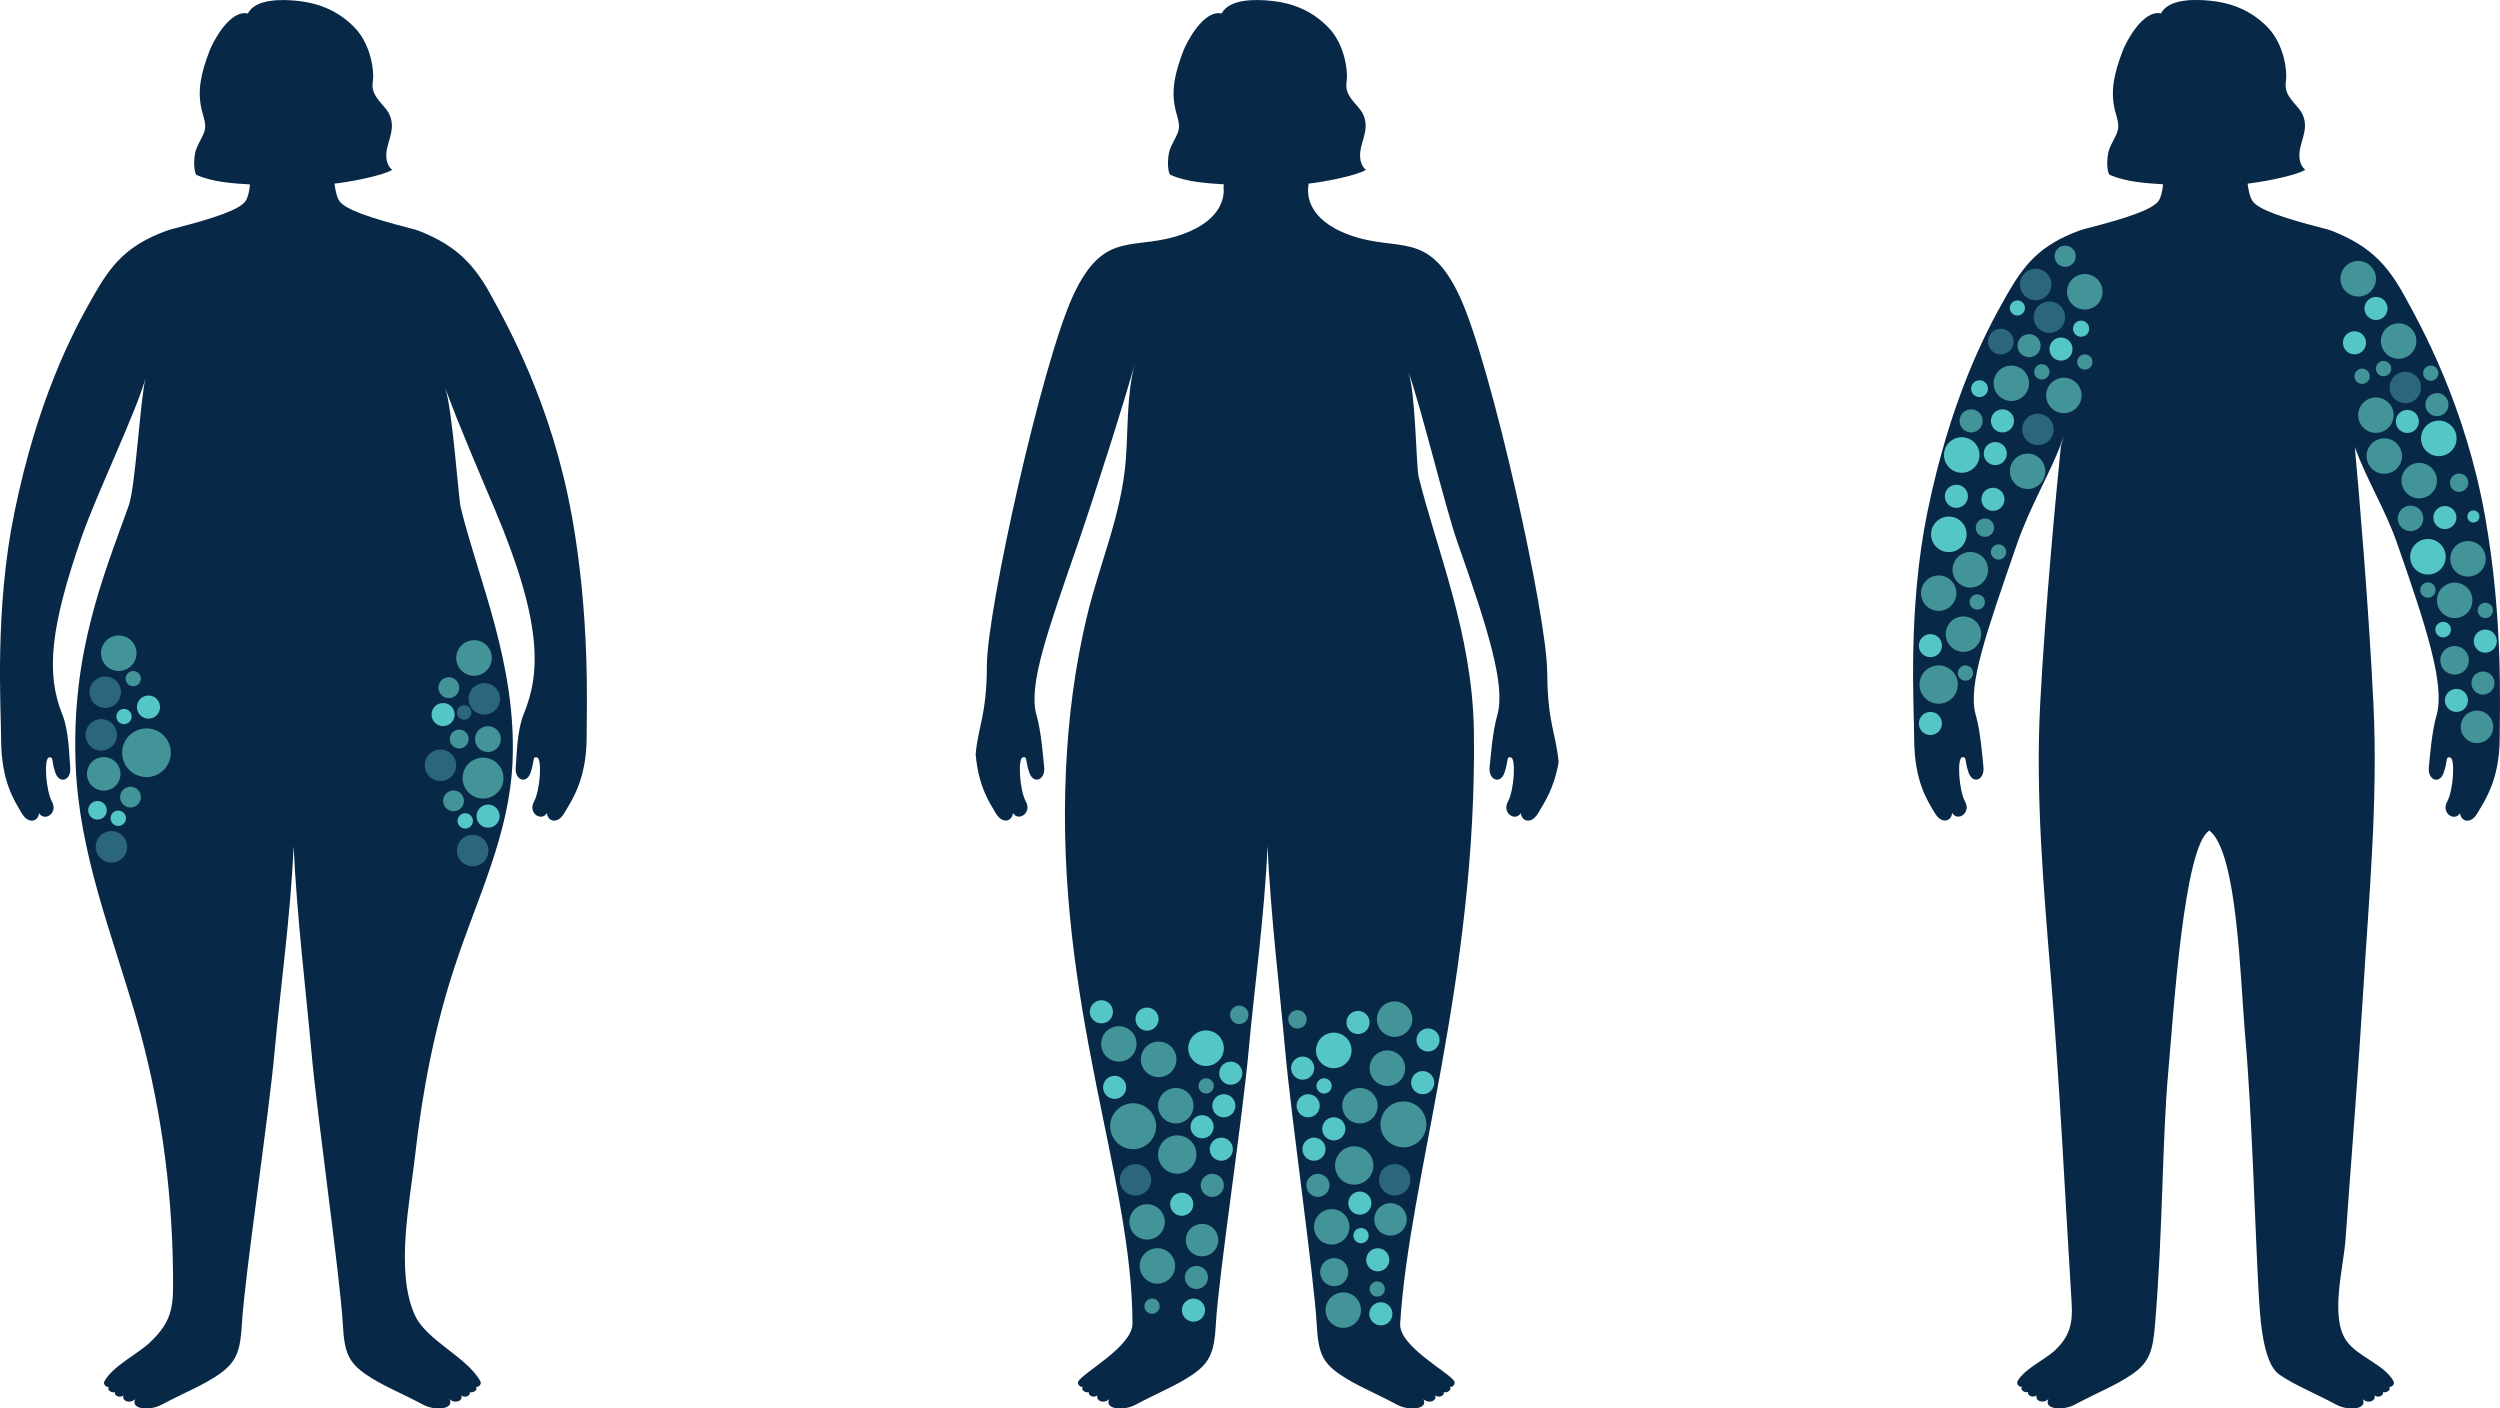 <?xml version="1.0" encoding="UTF-8"?>
<svg id="Layer_2" data-name="Layer 2" xmlns="http://www.w3.org/2000/svg" viewBox="0 0 365.6 205.97">
  <defs>
    <style>
      .cls-1 {
        fill: #2b667c;
      }

      .cls-1, .cls-2, .cls-3, .cls-4 {
        stroke-width: 0px;
      }

      .cls-2 {
        fill: #55c6c6;
      }

      .cls-3 {
        fill: #429498;
      }

      .cls-4 {
        fill: #082847;
      }
    </style>
  </defs>
  <g id="Layer_1-2" data-name="Layer 1">
    <g>
      <path class="cls-4" d="m83.64,75.55c-2.9-16.29-9.34-27.85-11.99-32.65-2.63-4.75-5.42-7.17-10.4-9.15-.41-.16-.86-.26-1.32-.38-5.79-1.5-9.44-2.72-10.31-3.99-.07-.11-.14-.24-.2-.38-.17-.38-.3-.89-.4-1.45-.04-.22-.07-.46-.1-.7,1.67-.16,6.9-1.08,8.43-2.01-.87-.71-.98-1.99-.76-3.07s.69-2.13.72-3.24c.03-.95-.27-1.86-.87-2.6-1.04-1.3-2.21-2.19-1.92-4.04.24-1.5-.29-5.44-2.68-7.88-2.31-2.36-5.07-3.55-8.39-3.89-2.11-.22-6.06-.35-7.21,1.85-2.64-.58-5.1,4.15-5.59,5.44-1.23,3.24-1.88,5.88-1.1,8.87.26.97.66,2,.34,2.95-.34,1.03-1.17,2.12-1.36,3.18-.31,1.68-.02,3.08.23,3.19,2.37,1.02,5.21,1.22,7.8,1.37-.1,1.02-.3,1.91-.64,2.42-.87,1.27-4.52,2.49-10.31,3.99-.44.11-.86.22-1.25.36-5.87,2.17-8.09,4.95-10.77,9.66-3.07,5.39-8.11,15.09-11.47,31.48C-.82,89.12.15,103.46.16,108.1c.02,6.21,1.97,9.03,3.01,10.81,1,1.71,2.4,1.2,2.53.06,0,0,0,.02.01.03v-.05s0-.03,0-.04c.82,1.33,2.79-.02,1.9-1.65-.92-1.68-1.2-6.31-.47-6.48.74-.18.34.42.95,2.21.61,1.78,2.37,1.1,2.18-.77-.16-1.7-.18-5.34-1.15-7.73-2.48-6.08-1.68-12.95,2.77-25.82,2.24-6.48,8.14-18.62,9.41-23.45-.76,2.79-1.49,16-2.47,18.71-3.89,10.79-8.39,21.69-7.77,37.87.49,12.86,5.22,24.53,8.77,36.73,3.54,12.15,5.33,24.79,5.47,37.44.06,4.82.14,7.06-3.43,10.4-1.84,1.72-5.43,3.42-6.62,5.67-.16.3.18.86.66.78-.33.54.52.92.92.76-.23.43.65.98,1.25.47-.36.77.86,1.33,1.7.56-.74,1.46,2.02,1.78,3.84.82,3.74-1.97,5.9-2.75,8.32-4.39,2.62-1.78,3.21-3.45,3.43-7.31.4-7.14,3.9-30.06,4.82-40.27.77-8.55,2.32-19.6,2.75-29.73.46,10.13,1.8,21.18,2.57,29.73.91,10.21,4.25,33.28,4.64,40.42.22,3.86.81,5.38,3.43,7.16,2.42,1.64,4.59,2.42,8.32,4.39,1.82.96,4.59.64,3.84-.82.83.77,2.06.21,1.7-.56.59.51,1.48-.03,1.25-.47.4.16,1.25-.22.92-.76.48.07.82-.48.66-.78-1.93-3.62-7.92-5.94-9.64-9.8-2.84-6.36-.68-16.58.07-23.23,1.06-9.39,2.85-18.82,5.84-27.79,3.25-9.92,7.92-19.09,8.41-29.72.65-14.25-4.98-26.69-7.56-37.22-.36-1.48-1.21-14.29-2.27-17.52,1.85,5.13,5.24,12.98,7.25,17.74,7.1,16.81,6.63,24.06,4.2,29.98-.98,2.39-.99,6.03-1.15,7.73-.18,1.88,1.57,2.56,2.18.77.61-1.79.22-2.38.95-2.21.74.18.46,4.81-.47,6.48-.9,1.63,1.08,2.98,1.9,1.65l-.02.09s.02-.04.03-.05c.11,1.16,1.52,1.69,2.53-.03,1.04-1.78,3.25-4.83,3.27-11.04.01-4.64.5-17.51-2.14-32.31Z"/>
      <circle class="cls-3" cx="17.37" cy="95.53" r="2.6" transform="translate(-56.34 32.32) rotate(-39.08)"/>
      <circle class="cls-3" cx="21.42" cy="110.08" r="3.56"/>
      <path class="cls-3" d="m20.01,98.26c.55.29.75.97.46,1.51-.29.55-.97.75-1.51.46-.55-.29-.75-.97-.46-1.51.29-.55.97-.75,1.51-.46Z"/>
      <path class="cls-2" d="m18.66,103.8c.55.29.75.97.46,1.51s-.97.75-1.51.46c-.55-.29-.75-.97-.46-1.51.29-.55.97-.75,1.51-.46Z"/>
      <circle class="cls-3" cx="19.08" cy="116.57" r="1.52" transform="translate(-20.96 5.44) rotate(-10.52)"/>
      <path class="cls-3" d="m16.32,111c1.2.63,1.65,2.12,1.02,3.32-.63,1.2-2.12,1.65-3.32,1.02-1.2-.63-1.65-2.12-1.02-3.32.63-1.2,2.12-1.65,3.32-1.02Z"/>
      <path class="cls-1" d="m15.88,105.43c-1.12-.59-2.52-.17-3.11.96-.59,1.12-.17,2.52.96,3.11,1.12.59,2.52.17,3.11-.96.59-1.12.17-2.52-.96-3.11Z"/>
      <path class="cls-1" d="m17.37,121.8c-1.12-.59-2.52-.17-3.11.96-.59,1.12-.17,2.52.96,3.11,1.12.59,2.52.17,3.11-.96.59-1.12.17-2.52-.96-3.11Z"/>
      <path class="cls-1" d="m16.46,99.19c-1.12-.59-2.52-.17-3.11.96-.59,1.12-.17,2.52.96,3.11,1.12.59,2.52.17,3.11-.96.59-1.12.17-2.52-.96-3.11Z"/>
      <path class="cls-2" d="m17.82,118.67c-.55-.29-1.23-.08-1.52.47-.29.55-.08,1.23.47,1.52.55.29,1.23.08,1.52-.47.29-.55.08-1.23-.47-1.52Z"/>
      <path class="cls-2" d="m22.51,101.91c-.83-.44-1.85-.12-2.29.7-.44.83-.12,1.85.7,2.29.83.44,1.85.12,2.29-.7s.12-1.85-.7-2.29Z"/>
      <path class="cls-2" d="m14.89,117.29c-.66-.35-1.49-.1-1.84.57-.35.66-.1,1.49.57,1.84s1.49.1,1.84-.57c.35-.66.1-1.49-.57-1.84Z"/>
      <path class="cls-3" d="m70.54,98.52c1.27-.67,1.75-2.25,1.08-3.52-.67-1.27-2.25-1.75-3.52-1.08-1.27.67-1.75,2.25-1.08,3.52.67,1.27,2.25,1.75,3.52,1.08Z"/>
      <path class="cls-3" d="m72.04,116.43c1.46-.77,2.02-2.58,1.24-4.04-.77-1.46-2.58-2.02-4.04-1.24-1.46.77-2.02,2.58-1.24,4.04.77,1.46,2.58,2.02,4.04,1.24Z"/>
      <path class="cls-3" d="m66.51,106.85c-.68.36-.93,1.2-.58,1.87.36.68,1.2.93,1.87.58.68-.36.93-1.2.58-1.87-.36-.68-1.2-.93-1.87-.58Z"/>
      <path class="cls-3" d="m70.47,106.41c-.92.49-1.27,1.63-.79,2.56s1.63,1.27,2.56.79c.92-.49,1.27-1.63.79-2.56-.49-.92-1.63-1.27-2.56-.79Z"/>
      <path class="cls-3" d="m65.61,115.77c-.74.39-1.03,1.31-.63,2.06s1.31,1.03,2.06.63,1.03-1.31.63-2.06c-.39-.74-1.31-1.03-2.06-.63Z"/>
      <path class="cls-3" d="m64.92,99.22c-.74.39-1.03,1.31-.63,2.06s1.31,1.03,2.06.63c.74-.39,1.03-1.31.63-2.06-.39-.74-1.31-1.03-2.06-.63Z"/>
      <path class="cls-1" d="m63.34,109.88c1.12-.59,2.52-.17,3.11.96s.17,2.52-.96,3.11c-1.12.59-2.52.17-3.11-.96-.59-1.12-.17-2.52.96-3.11Z"/>
      <path class="cls-1" d="m66.92,103.73c.26-.53.9-.74,1.42-.49.53.26.74.9.49,1.42-.26.53-.9.74-1.42.49s-.74-.9-.49-1.42Z"/>
      <path class="cls-1" d="m68.05,122.36c1.12-.59,2.52-.17,3.11.96.59,1.12.17,2.52-.96,3.11-1.12.59-2.52.17-3.11-.96-.59-1.12-.17-2.52.96-3.11Z"/>
      <path class="cls-1" d="m69.75,100.16c1.12-.59,2.52-.17,3.11.96s.17,2.52-.96,3.11-2.52.17-3.11-.96c-.59-1.12-.17-2.52.96-3.11Z"/>
      <path class="cls-2" d="m67.51,119.05c.55-.29,1.23-.08,1.52.47.29.55.08,1.23-.47,1.52s-1.23.08-1.52-.47c-.29-.55-.08-1.23.47-1.52Z"/>
      <circle class="cls-2" cx="64.8" cy="104.5" r="1.69"/>
      <path class="cls-2" d="m70.58,117.86c.83-.44,1.85-.12,2.29.7.44.83.12,1.85-.7,2.29-.83.44-1.85.12-2.29-.7-.44-.83-.12-1.85.7-2.29Z"/>
    </g>
    <g>
      <path class="cls-4" d="m226.26,98.33c0-8.12-8.17-45.08-12.8-54.99-4.63-9.91-8.99-6.32-16.25-9.03-6.37-2.37-6.03-6.31-5.85-7.26-.02-.07-.03-.13-.04-.2.03,0,.05,0,.08,0,1.74-.18,6.84-1.09,8.35-2.01-.87-.71-.97-1.98-.76-3.07.22-1.09.69-2.13.72-3.24.03-.95-.27-1.86-.87-2.6-1.04-1.3-2.21-2.19-1.91-4.04.23-1.5-.29-5.45-2.68-7.89-2.31-2.36-5.07-3.55-8.39-3.88-2.11-.22-6.06-.35-7.21,1.85-2.64-.57-5.09,4.16-5.59,5.45-1.23,3.24-1.88,5.87-1.1,8.86.26.97.65,2,.34,2.95-.34,1.03-1.17,2.12-1.36,3.17-.31,1.68-.03,3.08.23,3.18,2.33,1.01,5.13,1.21,7.69,1.37.04,0,.07,0,.11,0-.02.12-.03.26-.04.37.14,1.27-.05,4.73-5.84,6.88-7.19,2.66-11.51-.88-16.1,8.9-4.58,9.77-12.67,46.23-12.67,54.23,0,7.14-1.32,9.06-1.64,12.99.41,4.68,2,7.02,2.92,8.57,1,1.72,2.4,1.2,2.53.06v-.06c.82,1.33,2.79-.03,1.9-1.65-.93-1.67-1.2-6.31-.47-6.48.73-.17.34.42.96,2.21.61,1.79,2.37,1.11,2.18-.77-.17-1.7-.43-5.25-1.15-7.73-1.17-4.32,1.61-12.04,6.06-24.9,2.24-6.48,7.1-21.69,8.37-26.51-1.21,4.44-1,9.59-1.34,14.15-.61,8.02-3.82,15.15-5.67,22.86-1.78,7.42-2.75,15.01-3.09,22.63-1.54,34.2,9.73,59.36,9.73,80.87,0,3.34-7.23,7.15-7.93,8.46-.16.3.18.86.66.79-.33.53.52.92.92.76-.23.43.65.97,1.26.46-.36.77.86,1.34,1.69.57-.74,1.46,2.03,1.78,3.85.82,3.73-1.98,5.9-2.76,8.32-4.4,2.63-1.78,3.21-3.45,3.42-7.31.4-7.14,3.91-30.06,4.82-40.27.76-8.55,2.32-19.61,2.74-29.72.46,10.13,1.8,21.17,2.57,29.72.91,10.21,4.25,33.28,4.64,40.42.22,3.86.8,5.39,3.43,7.16,2.42,1.64,4.59,2.41,8.32,4.4,1.82.96,4.59.64,3.84-.82.84.77,2.06.2,1.7-.57.59.51,1.49-.03,1.26-.46.4.16,1.25-.23.92-.76.49.07.81-.49.65-.79-.69-1.31-8.14-5.12-7.93-8.46,1.28-21.17,11.28-50.54,10.78-86.63-.2-14.26-5.5-26.69-8.08-37.22-.36-1.49-.43-12.08-1.49-15.31,1.85,5.12,5.42,19.93,7.14,24.81,4.52,12.85,7.05,20.93,5.88,25.26-.72,2.48-.98,6.03-1.15,7.73-.19,1.87,1.57,2.56,2.18.77.61-1.79.22-2.38.95-2.21.74.18.46,4.81-.46,6.48-.89,1.63,1.08,2.98,1.89,1.65l-.03.09s.03-.04.04-.05c.11,1.16,1.52,1.69,2.53-.04.82-1.4,2.35-3.57,2.99-7.45-.34-3.96-1.66-5.91-1.66-13.12Z"/>
      <path class="cls-3" d="m168.22,157.22c-1.27-.67-1.75-2.25-1.08-3.52s2.25-1.75,3.52-1.08c1.27.67,1.75,2.25,1.08,3.52s-2.25,1.75-3.52,1.08Z"/>
      <path class="cls-3" d="m164.14,167.67c-1.64-.87-2.27-2.9-1.4-4.54.87-1.64,2.9-2.27,4.54-1.4,1.64.87,2.27,2.9,1.4,4.54-.87,1.64-2.9,2.27-4.54,1.4Z"/>
      <path class="cls-3" d="m174.68,183.45c-1.16-.61-1.6-2.05-.99-3.21.61-1.16,2.05-1.6,3.21-.99,1.16.61,1.6,2.05.99,3.21-.61,1.16-2.05,1.6-3.21.99Z"/>
      <path class="cls-3" d="m170.85,171.32c-1.37-.72-1.89-2.42-1.17-3.79.72-1.37,2.42-1.89,3.79-1.17,1.37.72,1.89,2.42,1.17,3.79-.72,1.37-2.42,1.89-3.79,1.17Z"/>
      <path class="cls-3" d="m176.91,157.82c.55.29.75.97.46,1.51s-.97.75-1.51.46-.75-.97-.46-1.51c.29-.55.97-.75,1.51-.46Z"/>
      <path class="cls-3" d="m169,190.03c.55.29.75.97.46,1.51-.29.55-.97.75-1.51.46-.55-.29-.75-.97-.46-1.51.29-.55.97-.75,1.51-.46Z"/>
      <path class="cls-3" d="m173.16,159.41c1.27.67,1.75,2.24,1.08,3.5-.67,1.27-2.24,1.75-3.5,1.08-1.27-.67-1.75-2.24-1.08-3.5.67-1.27,2.24-1.75,3.5-1.08Z"/>
      <path class="cls-3" d="m170.47,182.84c1.27.67,1.75,2.24,1.08,3.5-.67,1.27-2.24,1.75-3.5,1.08-1.27-.67-1.75-2.24-1.08-3.5.67-1.27,2.24-1.75,3.5-1.08Z"/>
      <path class="cls-3" d="m164.83,150.37c1.27.67,1.75,2.24,1.08,3.5-.67,1.27-2.24,1.75-3.5,1.08-1.27-.67-1.75-2.24-1.08-3.5.67-1.27,2.24-1.75,3.5-1.08Z"/>
      <path class="cls-3" d="m168.96,176.4c1.27.67,1.75,2.24,1.08,3.5-.67,1.27-2.24,1.75-3.5,1.08-1.27-.67-1.75-2.24-1.08-3.5s2.24-1.75,3.5-1.08Z"/>
      <path class="cls-3" d="m181.86,147.22c.66.35.91,1.16.56,1.82-.35.66-1.16.91-1.82.56-.66-.35-.91-1.16-.56-1.82.35-.66,1.16-.91,1.82-.56Z"/>
      <path class="cls-1" d="m167.13,170.51c-1.12-.59-2.52-.17-3.11.96-.59,1.12-.17,2.52.96,3.11,1.12.59,2.52.17,3.11-.96.59-1.12.17-2.52-.96-3.11Z"/>
      <path class="cls-2" d="m177.59,150.99c-1.27-.67-2.84-.19-3.52,1.08-.67,1.27-.19,2.84,1.08,3.52,1.27.67,2.84.19,3.52-1.08.67-1.27.19-2.84-1.08-3.52Z"/>
      <path class="cls-2" d="m176.59,163.28c-.83-.44-1.85-.12-2.29.7-.44.83-.12,1.85.7,2.29s1.85.12,2.29-.7c.44-.83.12-1.85-.7-2.29Z"/>
      <path class="cls-2" d="m179.4,166.56c-.83-.44-1.85-.12-2.29.7-.44.83-.12,1.85.7,2.29.83.44,1.85.12,2.29-.7.44-.83.12-1.85-.7-2.29Z"/>
      <path class="cls-2" d="m175.33,190.1c-.83-.44-1.85-.12-2.29.7s-.12,1.85.7,2.29c.83.44,1.85.12,2.29-.7.44-.83.12-1.85-.7-2.29Z"/>
      <path class="cls-2" d="m163.8,157.52c-.83-.44-1.85-.12-2.29.7-.44.83-.12,1.85.7,2.29s1.85.12,2.29-.7c.44-.83.12-1.85-.7-2.29Z"/>
      <path class="cls-2" d="m168.54,147.54c-.83-.44-1.85-.12-2.29.7s-.12,1.85.7,2.29c.83.44,1.85.12,2.29-.7s.12-1.85-.7-2.29Z"/>
      <path class="cls-3" d="m178.08,171.85c-.83-.44-1.85-.12-2.29.7-.44.83-.12,1.85.7,2.29.83.44,1.85.12,2.29-.7s.12-1.85-.7-2.29Z"/>
      <path class="cls-2" d="m179.77,160.21c-.83-.44-1.85-.12-2.29.7s-.12,1.85.7,2.29c.83.44,1.85.12,2.29-.7s.12-1.85-.7-2.29Z"/>
      <path class="cls-3" d="m175.76,185.32c-.83-.44-1.85-.12-2.29.7-.44.83-.12,1.85.7,2.29.83.44,1.85.12,2.29-.7.44-.83.12-1.85-.7-2.29Z"/>
      <path class="cls-2" d="m161.86,146.47c-.83-.44-1.85-.12-2.29.7-.44.83-.12,1.85.7,2.29.83.44,1.85.12,2.29-.7.44-.83.12-1.85-.7-2.29Z"/>
      <path class="cls-2" d="m173.61,174.61c-.83-.44-1.85-.12-2.29.7-.44.83-.12,1.85.7,2.29s1.85.12,2.29-.7c.44-.83.12-1.85-.7-2.29Z"/>
      <path class="cls-2" d="m180.78,155.45c-.83-.44-1.85-.12-2.29.7-.44.83-.12,1.85.7,2.29.83.44,1.85.12,2.29-.7.44-.83.12-1.85-.7-2.29Z"/>
      <circle class="cls-3" cx="202.89" cy="156.21" r="2.6" transform="translate(-42.53 83.17) rotate(-21.02)"/>
      <circle class="cls-3" cx="205.24" cy="164.43" r="3.36"/>
      <path class="cls-3" d="m204.46,180.42c1.16-.61,1.6-2.05.99-3.21-.61-1.16-2.05-1.6-3.21-.99-1.16.61-1.6,2.05-.99,3.21.61,1.16,2.05,1.6,3.21.99Z"/>
      <path class="cls-3" d="m199.35,172.92c1.37-.72,1.89-2.42,1.17-3.79-.72-1.37-2.42-1.89-3.79-1.17-1.37.72-1.89,2.42-1.17,3.79.72,1.37,2.42,1.89,3.79,1.17Z"/>
      <path class="cls-2" d="m193.11,157.82c-.55.29-.75.97-.46,1.51.29.55.97.75,1.51.46s.75-.97.46-1.51c-.29-.55-.97-.75-1.51-.46Z"/>
      <path class="cls-2" d="m198.51,179.71c-.55.29-.75.97-.46,1.51.29.55.97.75,1.51.46.55-.29.75-.97.46-1.51-.29-.55-.97-.75-1.51-.46Z"/>
      <path class="cls-3" d="m200.88,187.52c-.55.29-.75.97-.46,1.51.29.55.97.75,1.51.46.55-.29.75-.97.46-1.51-.29-.55-.97-.75-1.51-.46Z"/>
      <path class="cls-3" d="m197.67,159.41c-1.27.67-1.75,2.24-1.08,3.5.67,1.27,2.24,1.75,3.5,1.08,1.27-.67,1.75-2.24,1.08-3.5-.67-1.27-2.24-1.75-3.5-1.08Z"/>
      <path class="cls-3" d="m195.23,189.3c-1.27.67-1.75,2.24-1.08,3.5.67,1.27,2.24,1.75,3.5,1.08,1.27-.67,1.75-2.24,1.08-3.5-.67-1.27-2.24-1.75-3.5-1.08Z"/>
      <path class="cls-3" d="m202.74,146.75c-1.27.67-1.75,2.24-1.08,3.5.67,1.27,2.24,1.75,3.5,1.08,1.27-.67,1.75-2.24,1.08-3.5-.67-1.27-2.24-1.75-3.5-1.08Z"/>
      <path class="cls-3" d="m193.54,177.12c-1.27.67-1.75,2.24-1.08,3.5.67,1.27,2.24,1.75,3.5,1.08,1.27-.67,1.75-2.24,1.08-3.5-.67-1.27-2.24-1.75-3.5-1.08Z"/>
      <path class="cls-3" d="m189.11,147.88c-.66.35-.91,1.16-.56,1.82.35.66,1.16.91,1.82.56.66-.35.91-1.16.56-1.82-.35-.66-1.16-.91-1.82-.56Z"/>
      <circle class="cls-1" cx="203.96" cy="172.54" r="2.3" transform="translate(-60.28 133.18) rotate(-31.76)"/>
      <path class="cls-2" d="m193.83,151.31c1.27-.67,2.84-.19,3.52,1.08.67,1.27.19,2.84-1.08,3.52-1.27.67-2.84.19-3.52-1.08-.67-1.27-.19-2.84,1.08-3.52Z"/>
      <path class="cls-2" d="m194.26,163.59c.83-.44,1.85-.12,2.29.7.44.83.12,1.85-.7,2.29-.83.44-1.85.12-2.29-.7-.44-.83-.12-1.85.7-2.29Z"/>
      <path class="cls-2" d="m191.54,166.48c.87-.34,1.85.09,2.19.96s-.09,1.85-.96,2.19c-.87.34-1.85-.09-2.19-.96s.09-1.85.96-2.19Z"/>
      <path class="cls-2" d="m200.69,182.74c.83-.44,1.85-.12,2.29.7s.12,1.85-.7,2.29c-.83.44-1.85.12-2.29-.7-.44-.83-.12-1.85.7-2.29Z"/>
      <path class="cls-2" d="m207.26,156.83c.83-.44,1.85-.12,2.29.7.44.83.12,1.85-.7,2.29-.83.44-1.85.12-2.29-.7s-.12-1.85.7-2.29Z"/>
      <path class="cls-2" d="m197.8,148.03c.83-.44,1.85-.12,2.29.7s.12,1.85-.7,2.29c-.83.44-1.85.12-2.29-.7s-.12-1.85.7-2.29Z"/>
      <path class="cls-3" d="m191.94,171.85c.83-.44,1.85-.12,2.29.7.44.83.12,1.85-.7,2.29-.83.44-1.85.12-2.29-.7-.44-.83-.12-1.85.7-2.29Z"/>
      <path class="cls-2" d="m201.14,190.64c.83-.44,1.85-.12,2.29.7s.12,1.85-.7,2.29c-.83.44-1.85.12-2.29-.7-.44-.83-.12-1.85.7-2.29Z"/>
      <path class="cls-2" d="m190.51,160.21c.83-.44,1.85-.12,2.29.7s.12,1.85-.7,2.29c-.83.44-1.85.12-2.29-.7s-.12-1.85.7-2.29Z"/>
      <path class="cls-3" d="m194.15,184.22c1-.53,2.24-.15,2.78.85.53,1,.15,2.24-.85,2.78-1,.53-2.24.15-2.78-.85-.53-1-.15-2.24.85-2.78Z"/>
      <path class="cls-2" d="m208.04,150.59c.83-.44,1.85-.12,2.29.7.44.83.12,1.85-.7,2.29-.83.44-1.85.12-2.29-.7-.44-.83-.12-1.85.7-2.29Z"/>
      <path class="cls-2" d="m198.07,174.45c.83-.44,1.85-.12,2.29.7.44.83.12,1.85-.7,2.29s-1.85.12-2.29-.7c-.44-.83-.12-1.85.7-2.29Z"/>
      <path class="cls-2" d="m189.71,154.71c.83-.44,1.85-.12,2.29.7s.12,1.85-.7,2.29c-.83.44-1.85.12-2.29-.7-.44-.83-.12-1.85.7-2.29Z"/>
    </g>
    <g>
      <path class="cls-4" d="m363.42,75.55c-2.9-16.28-9.34-27.86-11.99-32.64-2.64-4.75-5.43-7.17-10.41-9.15-.41-.16-.85-.27-1.32-.39-5.79-1.49-9.44-2.71-10.31-3.99-.07-.11-.14-.24-.2-.38-.17-.38-.29-.88-.4-1.45-.04-.23-.07-.46-.1-.7,1.67-.16,6.9-1.08,8.43-2.02-.88-.71-.98-1.98-.76-3.07.21-1.09.68-2.13.72-3.24.03-.95-.27-1.86-.87-2.6-1.04-1.3-2.21-2.19-1.92-4.04.24-1.5-.29-5.45-2.67-7.89-2.31-2.36-5.08-3.55-8.39-3.88-2.11-.22-6.06-.35-7.21,1.85-2.64-.57-5.1,4.16-5.59,5.45-1.23,3.24-1.88,5.87-1.11,8.86.26.97.66,2,.34,2.95-.34,1.03-1.17,2.12-1.36,3.17-.31,1.68-.03,3.08.22,3.18,2.38,1.03,5.21,1.22,7.81,1.38-.11,1.02-.31,1.91-.65,2.41-.88,1.27-4.52,2.49-10.32,3.99-.43.12-.86.22-1.25.36-5.86,2.17-8.09,4.95-10.77,9.66-3.07,5.39-8.1,15.09-11.47,31.48-2.92,14.26-1.95,28.59-1.94,33.23.02,6.21,1.96,9.03,3.01,10.81,1.01,1.72,2.41,1.2,2.53.06,0,0,0,.02.02.03v-.05s0-.04,0-.04c.81,1.33,2.79-.03,1.89-1.65-.92-1.67-1.19-6.31-.46-6.48.73-.17.34.42.96,2.21.61,1.79,2.36,1.11,2.18-.77-.17-1.7-.43-5.25-1.15-7.73-1.17-4.32,1.61-12.04,6.05-24.9,1.93-5.57,4.87-10.4,6.46-14.71.15-.4.28-.79.41-1.17-.13.48-.28,1.01-.45,1.57-.65,6.47-2.25,23.02-3.02,37.59-.71,13.25.48,26.86,1.56,40.06,1.31,15.89,2.06,31.84,3.04,47.76.18,2.88-.31,4.76-2.39,6.75-1.52,1.46-4.53,2.72-5.54,4.6-.16.3.18.86.65.79-.33.53.53.92.93.76-.23.43.65.97,1.25.46-.35.77.87,1.34,1.7.57-.74,1.46,2.02,1.78,3.84.82,3.74-1.98,5.91-2.76,8.33-4.4,2.62-1.78,3.1-3.46,3.42-7.31,1.18-14.13,1.02-26.68,1.93-36.89.77-8.55,2.27-33.11,6.02-35.36,4.15,3.19,4.5,21.92,5.27,30.47.91,10.21,1.48,28.98,1.88,36.12.21,3.86.48,11.2,3.1,12.98,2.42,1.64,4.59,2.41,8.33,4.4,1.82.96,4.58.64,3.84-.82.83.77,2.05.2,1.7-.57.59.51,1.48-.03,1.25-.46.4.16,1.26-.23.93-.76.48.07.81-.49.65-.79-1.34-2.52-5.24-3.56-6.93-5.98-2.42-3.48-.4-10.71-.11-14.81.86-12.07,1.84-24.14,2.58-36.21.85-13.87,2.17-27.97,1.51-41.87-.7-14.64-2.14-31.27-2.72-37.67-.05-.17-.11-.33-.16-.49.05.14.1.27.15.42,1.84,4.94,4.43,9.07,6.1,13.81,4.52,12.85,7.04,20.93,5.88,25.26-.73,2.48-.99,6.03-1.16,7.73-.18,1.87,1.57,2.56,2.18.77.62-1.79.22-2.38.96-2.21.73.18.46,4.81-.47,6.48-.89,1.63,1.09,2.98,1.9,1.65l-.03.09s.02-.04.03-.05c.11,1.16,1.53,1.69,2.54-.04,1.04-1.78,3.25-4.83,3.26-11.05,0-4.63.5-17.51-2.14-32.31Z"/>
      <path class="cls-3" d="m303.15,44.61c-1.07-.96-1.16-2.6-.21-3.67.96-1.07,2.6-1.16,3.67-.21,1.07.96,1.16,2.6.21,3.67s-2.6,1.16-3.67.21Z"/>
      <circle class="cls-3" cx="288.15" cy="83.33" r="2.6" transform="translate(92.42 310.63) rotate(-65.4)"/>
      <path class="cls-3" d="m281.64,102.2c-1.15-1.03-1.25-2.8-.22-3.96,1.03-1.15,2.8-1.25,3.96-.22,1.15,1.03,1.25,2.8.22,3.96-1.03,1.15-2.8,1.25-3.96.22Z"/>
      <path class="cls-3" d="m289.9,87.2c.46.41.5,1.12.09,1.58-.41.46-1.12.5-1.58.09-.46-.41-.5-1.12-.09-1.58.41-.46,1.12-.5,1.58-.09Z"/>
      <path class="cls-3" d="m299.34,53.54c.46.41.5,1.12.09,1.58-.41.46-1.12.5-1.58.09-.46-.41-.5-1.12-.09-1.58s1.12-.5,1.58-.09Z"/>
      <path class="cls-3" d="m293.01,79.89c.46.41.5,1.12.09,1.58-.41.46-1.12.5-1.58.09-.46-.41-.5-1.12-.09-1.58.41-.46,1.12-.5,1.58-.09Z"/>
      <path class="cls-3" d="m288.17,97.59c.46.41.5,1.12.09,1.58-.41.46-1.12.5-1.58.09-.46-.41-.5-1.12-.09-1.58s1.12-.5,1.58-.09Z"/>
      <path class="cls-3" d="m305.63,52.1c.46.41.5,1.12.09,1.58s-1.12.5-1.58.09c-.46-.41-.5-1.12-.09-1.58.41-.46,1.12-.5,1.58-.09Z"/>
      <path class="cls-3" d="m288.86,90.8c1.07.95,1.16,2.59.21,3.66-.95,1.07-2.59,1.16-3.66.21s-1.16-2.59-.21-3.66,2.59-1.16,3.66-.21Z"/>
      <circle class="cls-3" cx="302.01" cy="37.47" r="1.55"/>
      <path class="cls-3" d="m285.24,84.81c1.07.95,1.16,2.59.21,3.66-.95,1.07-2.59,1.16-3.66.21-1.07-.95-1.16-2.59-.21-3.66.95-1.07,2.59-1.16,3.66-.21Z"/>
      <circle class="cls-3" cx="296.52" cy="68.92" r="2.59"/>
      <path class="cls-3" d="m291.17,76.16c.55.5.6,1.35.11,1.9-.5.55-1.35.6-1.9.11s-.6-1.35-.11-1.9c.5-.55,1.35-.6,1.9-.11Z"/>
      <circle class="cls-3" cx="294.14" cy="56.05" r="2.59"/>
      <circle class="cls-3" cx="301.82" cy="57.83" r="2.59"/>
      <path class="cls-1" d="m299.23,39.89c-.95-.85-2.4-.77-3.25.18-.85.95-.77,2.4.18,3.25.95.85,2.4.77,3.25-.18s.77-2.4-.18-3.25Z"/>
      <path class="cls-1" d="m299.56,61.08c-.95-.85-2.4-.77-3.25.18s-.77,2.4.18,3.25,2.4.77,3.25-.18c.85-.95.77-2.4-.18-3.25Z"/>
      <path class="cls-1" d="m293.85,48.55c-.77-.69-1.96-.62-2.65.15s-.62,1.96.15,2.65c.77.69,1.96.62,2.65-.15.69-.77.62-1.96-.15-2.65Z"/>
      <path class="cls-1" d="m301.24,44.67c-.95-.85-2.4-.77-3.25.18-.85.95-.77,2.4.18,3.25.95.85,2.4.77,3.25-.18.85-.95.77-2.4-.18-3.25Z"/>
      <circle class="cls-2" cx="284.99" cy="78.13" r="2.6" transform="translate(30.17 227.76) rotate(-45.75)"/>
      <circle class="cls-2" cx="286.89" cy="66.54" r="2.6" transform="translate(80.47 276.6) rotate(-58.56)"/>
      <path class="cls-3" d="m289.39,60.29c-.7-.62-1.77-.56-2.39.13-.62.7-.56,1.77.13,2.39.7.62,1.77.56,2.39-.13.62-.7.56-1.77-.13-2.39Z"/>
      <path class="cls-2" d="m305.13,47.19c-.49-.44-1.24-.39-1.67.09-.44.49-.39,1.24.09,1.67.49.44,1.24.39,1.67-.09s.39-1.24-.09-1.67Z"/>
      <path class="cls-2" d="m302.53,49.79c-.7-.62-1.77-.56-2.39.13-.62.7-.56,1.77.13,2.39.7.62,1.77.56,2.39-.13.62-.7.56-1.77-.13-2.39Z"/>
      <path class="cls-2" d="m293.97,60.29c-.7-.62-1.77-.56-2.39.13-.62.7-.56,1.77.13,2.39.7.62,1.77.56,2.39-.13.62-.7.56-1.77-.13-2.39Z"/>
      <path class="cls-2" d="m290.31,55.92c-.51-.45-1.29-.41-1.74.1s-.41,1.29.1,1.74,1.29.41,1.74-.1c.45-.51.41-1.29-.1-1.74Z"/>
      <path class="cls-2" d="m283.43,93.16c-.7-.62-1.77-.56-2.39.13-.62.7-.56,1.77.13,2.39s1.77.56,2.39-.13.56-1.77-.13-2.39Z"/>
      <path class="cls-3" d="m297.86,49.29c-.7-.62-1.77-.56-2.39.13s-.56,1.77.13,2.39c.7.62,1.77.56,2.39-.13.62-.7.56-1.77-.13-2.39Z"/>
      <path class="cls-2" d="m292.92,65.07c-.7-.62-1.77-.56-2.39.13s-.56,1.77.13,2.39,1.77.56,2.39-.13.56-1.77-.13-2.39Z"/>
      <path class="cls-2" d="m287.23,71.32c-.7-.62-1.77-.56-2.39.13-.62.7-.56,1.77.13,2.39.7.62,1.77.56,2.39-.13.62-.7.56-1.77-.13-2.39Z"/>
      <path class="cls-2" d="m283.43,104.54c-.7-.62-1.77-.56-2.39.13-.62.7-.56,1.77.13,2.39.7.62,1.77.56,2.39-.13.62-.7.56-1.77-.13-2.39Z"/>
      <path class="cls-2" d="m292.58,71.76c-.7-.62-1.77-.56-2.39.13s-.56,1.77.13,2.39c.7.62,1.77.56,2.39-.13.62-.7.56-1.77-.13-2.39Z"/>
      <path class="cls-2" d="m295.76,44.21c-.45-.41-1.15-.37-1.56.09-.41.45-.37,1.15.09,1.56.45.41,1.15.37,1.56-.09.41-.45.37-1.15-.09-1.56Z"/>
      <circle class="cls-3" cx="344.87" cy="40.78" r="2.6" transform="translate(39.78 206.66) rotate(-35.28)"/>
      <path class="cls-3" d="m362.35,83.89c1.2-.79,1.53-2.4.74-3.6-.79-1.2-2.4-1.53-3.6-.74-1.2.79-1.53,2.4-.74,3.6.79,1.2,2.4,1.53,3.6.74Z"/>
      <path class="cls-3" d="m363.54,108.28c1.1-.72,1.4-2.19.68-3.29-.72-1.1-2.19-1.4-3.29-.68-1.1.72-1.4,2.19-.68,3.29.72,1.1,2.19,1.4,3.29.68Z"/>
      <path class="cls-3" d="m360.11,98.31c.96-.63,1.23-1.93.6-2.9-.63-.96-1.93-1.23-2.9-.6-.96.63-1.23,1.93-.6,2.9.63.96,1.93,1.23,2.9.6Z"/>
      <path class="cls-3" d="m353.55,77.37c.86-.57,1.1-1.73.53-2.59-.57-.86-1.73-1.1-2.59-.53-.86.57-1.1,1.73-.53,2.59.57.86,1.73,1.1,2.59.53Z"/>
      <path class="cls-3" d="m362.84,88.33c-.52.34-.66,1.03-.32,1.55s1.03.66,1.55.32c.52-.34.66-1.03.32-1.55-.34-.52-1.03-.66-1.55-.32Z"/>
      <path class="cls-3" d="m354.86,53.64c-.52.34-.66,1.03-.32,1.55.34.52,1.03.66,1.55.32.52-.34.66-1.03.32-1.55-.34-.52-1.03-.66-1.55-.32Z"/>
      <path class="cls-3" d="m347.96,52.97c-.52.34-.66,1.03-.32,1.55.34.52,1.03.66,1.55.32.52-.34.66-1.03.32-1.55s-1.03-.66-1.55-.32Z"/>
      <path class="cls-3" d="m354.44,85.35c-.52.34-.66,1.03-.32,1.55.34.52,1.03.66,1.55.32.52-.34.66-1.03.32-1.55s-1.03-.66-1.55-.32Z"/>
      <path class="cls-3" d="m344.82,54.09c-.52.34-.66,1.03-.32,1.55s1.03.66,1.55.32c.52-.34.66-1.03.32-1.55-.34-.52-1.03-.66-1.55-.32Z"/>
      <path class="cls-3" d="m357.55,85.63c-1.2.79-1.53,2.39-.74,3.59.79,1.2,2.39,1.53,3.59.74,1.2-.79,1.53-2.39.74-3.59-.79-1.2-2.39-1.53-3.59-.74Z"/>
      <path class="cls-3" d="m352.36,68.12c-1.2.79-1.53,2.39-.74,3.59.79,1.2,2.39,1.53,3.59.74,1.2-.79,1.53-2.39.74-3.59-.79-1.2-2.39-1.53-3.59-.74Z"/>
      <path class="cls-3" d="m347.25,64.53c-1.2.79-1.53,2.39-.74,3.59.79,1.2,2.39,1.53,3.59.74,1.2-.79,1.53-2.39.74-3.59-.79-1.2-2.39-1.53-3.59-.74Z"/>
      <path class="cls-3" d="m346.03,58.55c-1.2.79-1.53,2.39-.74,3.59s2.39,1.53,3.59.74c1.2-.79,1.53-2.39.74-3.59-.79-1.2-2.39-1.53-3.59-.74Z"/>
      <path class="cls-3" d="m358.88,69.47c-.62.41-.79,1.24-.38,1.86.41.62,1.24.79,1.86.38.62-.41.79-1.24.38-1.86-.41-.62-1.24-.79-1.86-.38Z"/>
      <path class="cls-3" d="m349.35,47.71c-1.2.79-1.53,2.39-.74,3.59.79,1.2,2.39,1.53,3.59.74,1.2-.79,1.53-2.39.74-3.59-.79-1.2-2.39-1.53-3.59-.74Z"/>
      <path class="cls-1" d="m350.49,54.74c1.06-.7,2.49-.4,3.19.66.7,1.06.4,2.49-.66,3.19-1.06.7-2.49.4-3.19-.66-.7-1.06-.4-2.49.66-3.19Z"/>
      <path class="cls-2" d="m353.63,79.25c1.2-.79,2.81-.46,3.6.74s.46,2.81-.74,3.6c-1.2.79-2.81.46-3.6-.74s-.46-2.81.74-3.6Z"/>
      <circle class="cls-2" cx="356.65" cy="64.09" r="2.6" transform="translate(21.18 201.1) rotate(-32.4)"/>
      <path class="cls-2" d="m351.12,60.22c.78-.51,1.83-.3,2.34.48.51.78.3,1.83-.48,2.34-.78.51-1.83.3-2.34-.48-.51-.78-.3-1.83.48-2.34Z"/>
      <path class="cls-2" d="m356.66,91.12c.53-.35,1.23-.2,1.58.33.35.53.2,1.23-.33,1.58-.53.35-1.23.2-1.58-.33-.35-.53-.2-1.23.33-1.58Z"/>
      <path class="cls-2" d="m343.39,48.72c.78-.51,1.83-.3,2.34.48.51.78.3,1.83-.48,2.34-.78.51-1.83.3-2.34-.48-.51-.78-.3-1.83.48-2.34Z"/>
      <path class="cls-2" d="m362.69,92.25c.83-.42,1.85-.09,2.27.75.42.83.09,1.85-.75,2.27-.83.42-1.85.09-2.27-.75s-.09-1.85.75-2.27Z"/>
      <path class="cls-3" d="m355.45,57.76c.78-.51,1.83-.3,2.34.48.51.78.3,1.83-.48,2.34-.78.51-1.83.3-2.34-.48-.51-.78-.3-1.83.48-2.34Z"/>
      <path class="cls-2" d="m346.54,43.7c.78-.51,1.83-.3,2.34.48s.3,1.83-.48,2.34c-.78.51-1.83.3-2.34-.48s-.3-1.83.48-2.34Z"/>
      <path class="cls-2" d="m356.61,74.28c.78-.51,1.83-.3,2.34.48.51.78.3,1.83-.48,2.34-.78.51-1.83.3-2.34-.48-.51-.78-.3-1.83.48-2.34Z"/>
      <path class="cls-3" d="m362.18,98.48c.78-.51,1.83-.3,2.34.48.51.78.3,1.83-.48,2.34-.78.51-1.83.3-2.34-.48-.51-.78-.3-1.83.48-2.34Z"/>
      <path class="cls-2" d="m358.3,101.02c.78-.51,1.83-.3,2.34.48s.3,1.83-.48,2.34-1.83.3-2.34-.48-.3-1.83.48-2.34Z"/>
      <path class="cls-2" d="m361.22,74.79c.41-.27.96-.16,1.23.25s.16.96-.25,1.23c-.41.27-.96.16-1.23-.25-.27-.41-.16-.96.25-1.23Z"/>
    </g>
  </g>
</svg>